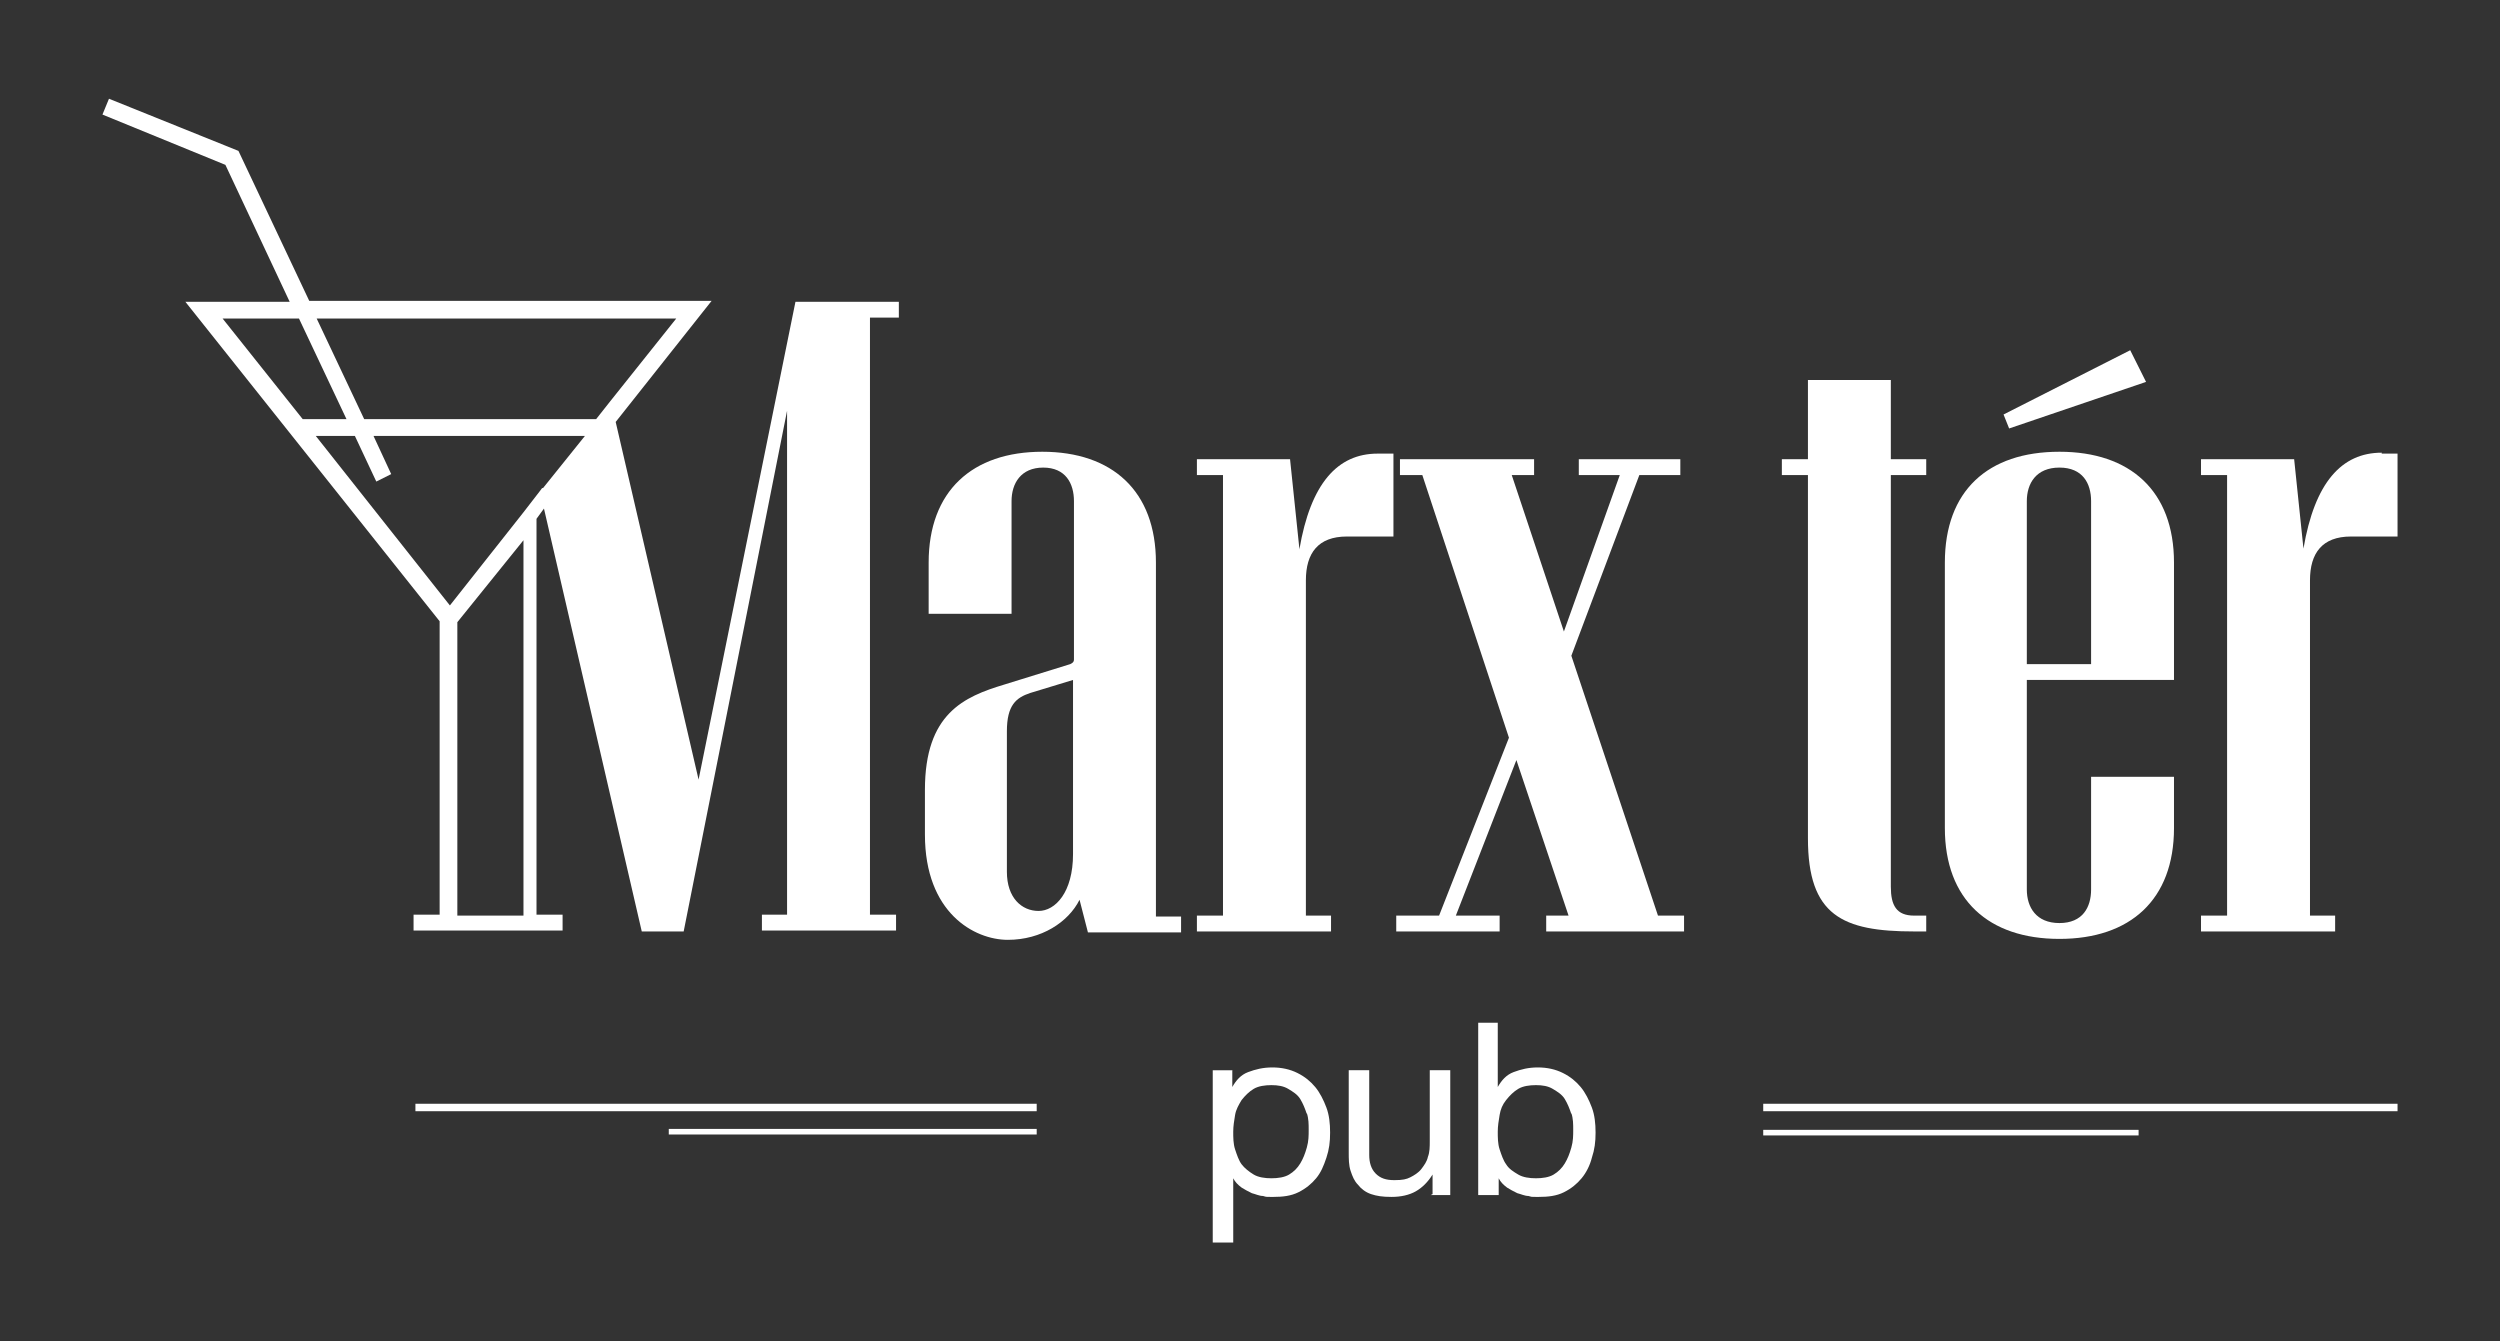<svg xmlns="http://www.w3.org/2000/svg" id="Layer_1" viewBox="0 0 268.4 144"><rect x="0" y="0" width="268.4" height="144" fill="#333333" stroke="none"/><defs><style> .st0 { fill: #fff; } </style></defs><path class="st0" d="M96.5,34.1v-1.7h-11.1l-10.4,51.3-8.9-38.4,10.3-13h-43.2l-7.6-16.1-13.9-5.6-.7,1.7,13.2,5.4,6.9,14.7h-11.2l27.3,34.3v31.5h-2.8v1.7h16v-1.7h-2.8v-42.5l.8-1.1,10.5,45.4h4.5l11.1-55.9v54.1h-2.7v1.7h14.4v-1.7h-2.8V34.1h2.8s0,0,0,0ZM23.8,34.2h8.3l5.1,10.8h-4.7l-8.6-10.8h0ZM56.2,98.3h-7.1v-31.5l7.1-8.8v40.4h0ZM58.2,52.4l-.3.4-1.7,2.2-7.9,10-14.4-18.2h4.2l2.3,4.9,1.6-.8-1.9-4.1h22.7l-4.5,5.6h0ZM64.1,45h-25l-5.1-10.8h38.6l-7.1,8.9-1.5,1.9h0Z"></path><path class="st0" d="M124.1,60.4c0-7.7-4.7-11.9-12.2-11.9s-12.2,4.2-12.2,11.9v5.5h8.9v-12.1c0-1.9,1-3.6,3.4-3.6s3.3,1.7,3.3,3.6v17c0,.3-.2.4-.4.5l-7.1,2.2c-4.3,1.3-8.5,3.1-8.5,11.3v4.8h0c0,8.4,5.3,11.3,8.9,11.3s6.5-1.9,7.7-4.3l.9,3.5h10v-1.7h-2.7v-37.9h0s0,0,0,0ZM115.2,91.7c0,4.1-1.9,6.1-3.7,6.1s-3.4-1.4-3.4-4.2v-15.1c0-2.8,1-3.6,2.5-4.1l4.6-1.4v18.8h0s0,0,0,0Z"></path><path class="st0" d="M139.5,58.9l-1-9.6h-10v1.7h2.8v47.3h-2.8v1.7h14.4v-1.7h-2.7v-36c0-2.9,1.3-4.7,4.4-4.7h5s0,0,0,0v-8.9h-1.7c-4.3,0-7.2,3.2-8.4,10.3h0s0,0,0,0Z"></path><polygon class="st0" points="168.7 70.4 176 51 180.4 51 180.4 49.3 169.5 49.3 169.5 51 173.9 51 167.9 67.8 162.3 51 164.7 51 164.7 49.3 150.3 49.3 150.3 51 152.7 51 162 79.2 154.5 98.3 149.9 98.3 149.9 100 161 100 161 98.3 156.3 98.3 162.8 81.6 168.4 98.3 166 98.3 166 100 180.8 100 180.8 98.3 180.8 98.3 178 98.3 168.7 70.4"></polygon><path class="st0" d="M203,95.3v-44.3h3.8v-1.7h-3.8v-8.5h-8.9c0,0,0,8.5,0,8.5h-2.8v1.7h2.8v39h0c0,8.3,3.7,10,11.4,10h1.3v-1.7h-1.3c-1.9,0-2.5-1.1-2.5-3.1h0s0,0,0,0Z"></path><polygon class="st0" points="230.4 41 228.7 37.6 215.1 44.5 215.7 46 230.4 41"></polygon><path class="st0" d="M221.1,48.5c-7.7,0-12.3,4.2-12.3,11.9v28.5h0c0,7.7,4.7,11.9,12.3,11.9s12.3-4.2,12.3-11.9v-5.5h-8.9v12.1c0,1.9-.9,3.6-3.4,3.6s-3.5-1.7-3.5-3.6v-22.5h15.8v-12.6c0-7.7-4.7-11.9-12.3-11.9h0ZM217.6,71.3v-17.5c0-1.9,1-3.6,3.5-3.6s3.4,1.7,3.4,3.6v17.5h-6.8Z"></path><path class="st0" d="M255.7,48.6c-4.3,0-7.2,3.2-8.4,10.3l-1-9.6h-10v1.7h2.8v47.3h-2.8v1.7h14.4v-1.7h-2.7v-36c0-2.9,1.3-4.7,4.4-4.7h5s0,0,0,0v-8.9h-1.7,0s0,0,0,0Z"></path><rect class="st0" x="44.6" y="118.5" width="66.7" height=".8"></rect><rect class="st0" x="71.8" y="121.2" width="39.5" height=".6"></rect><rect class="st0" x="189.3" y="118.5" width="68.1" height=".8"></rect><rect class="st0" x="189.3" y="121.3" width="40.3" height=".6"></rect><path class="st0" d="M132.3,114.9v1.8h0c.4-.7.9-1.3,1.7-1.6s1.6-.5,2.6-.5,1.9.2,2.7.6,1.4.9,1.9,1.5c.5.6.9,1.4,1.2,2.2.3.8.4,1.7.4,2.7s-.1,1.8-.4,2.7-.6,1.6-1.1,2.2c-.5.6-1.1,1.1-1.9,1.5-.8.4-1.7.5-2.7.5s-.7,0-1.1-.1c-.4,0-.8-.2-1.2-.3-.4-.2-.8-.4-1.1-.6-.4-.3-.7-.6-.9-1h0v6.9h-2.2v-18.5h2.2,0ZM140.3,119.6c-.2-.6-.4-1.1-.7-1.6s-.8-.8-1.3-1.1c-.5-.3-1.1-.4-1.8-.4s-1.4.1-1.9.4-.9.7-1.3,1.2c-.3.5-.6,1-.7,1.6-.1.6-.2,1.2-.2,1.8s0,1.3.2,1.9c.2.6.4,1.2.7,1.6s.8.8,1.3,1.1,1.2.4,1.9.4,1.4-.1,1.9-.4c.5-.3.9-.7,1.2-1.2.3-.5.5-1,.7-1.7s.2-1.3.2-1.9,0-1.2-.2-1.8h0Z"></path><path class="st0" d="M153.8,128.2v-2.1h0c-.5.8-1.1,1.4-1.8,1.8s-1.6.6-2.6.6-1.6-.1-2.2-.3c-.6-.2-1.1-.6-1.4-1-.4-.4-.6-.9-.8-1.5s-.2-1.3-.2-2v-8.8h2.2v9.1c0,.8.2,1.5.7,2,.5.5,1.1.7,2,.7s1.3-.1,1.7-.3.9-.5,1.2-.9.6-.8.7-1.3c.2-.5.2-1.1.2-1.7v-7.6h2.2v13.4h-2.1Z"></path><path class="st0" d="M160.8,109.8v6.9h0c.4-.7.9-1.3,1.7-1.6s1.6-.5,2.6-.5,1.9.2,2.7.6,1.4.9,1.9,1.5c.5.6.9,1.4,1.2,2.2.3.8.4,1.7.4,2.7s-.1,1.8-.4,2.7c-.2.8-.6,1.6-1.1,2.2-.5.6-1.1,1.1-1.9,1.5-.8.4-1.7.5-2.7.5s-.7,0-1.1-.1c-.4,0-.8-.2-1.2-.3-.4-.2-.8-.4-1.1-.6-.4-.3-.7-.6-.9-1h0v1.8h-2.2v-18.5h2.2ZM168.7,119.6c-.2-.6-.4-1.1-.7-1.6-.3-.5-.8-.8-1.3-1.1-.5-.3-1.1-.4-1.8-.4s-1.4.1-1.9.4-.9.7-1.3,1.2-.6,1-.7,1.6c-.1.6-.2,1.2-.2,1.8s0,1.3.2,1.9c.2.6.4,1.2.7,1.6.3.5.8.8,1.3,1.1s1.2.4,1.9.4,1.4-.1,1.9-.4c.5-.3.9-.7,1.2-1.2.3-.5.5-1,.7-1.7s.2-1.3.2-1.9,0-1.2-.2-1.8h0Z"></path></svg>